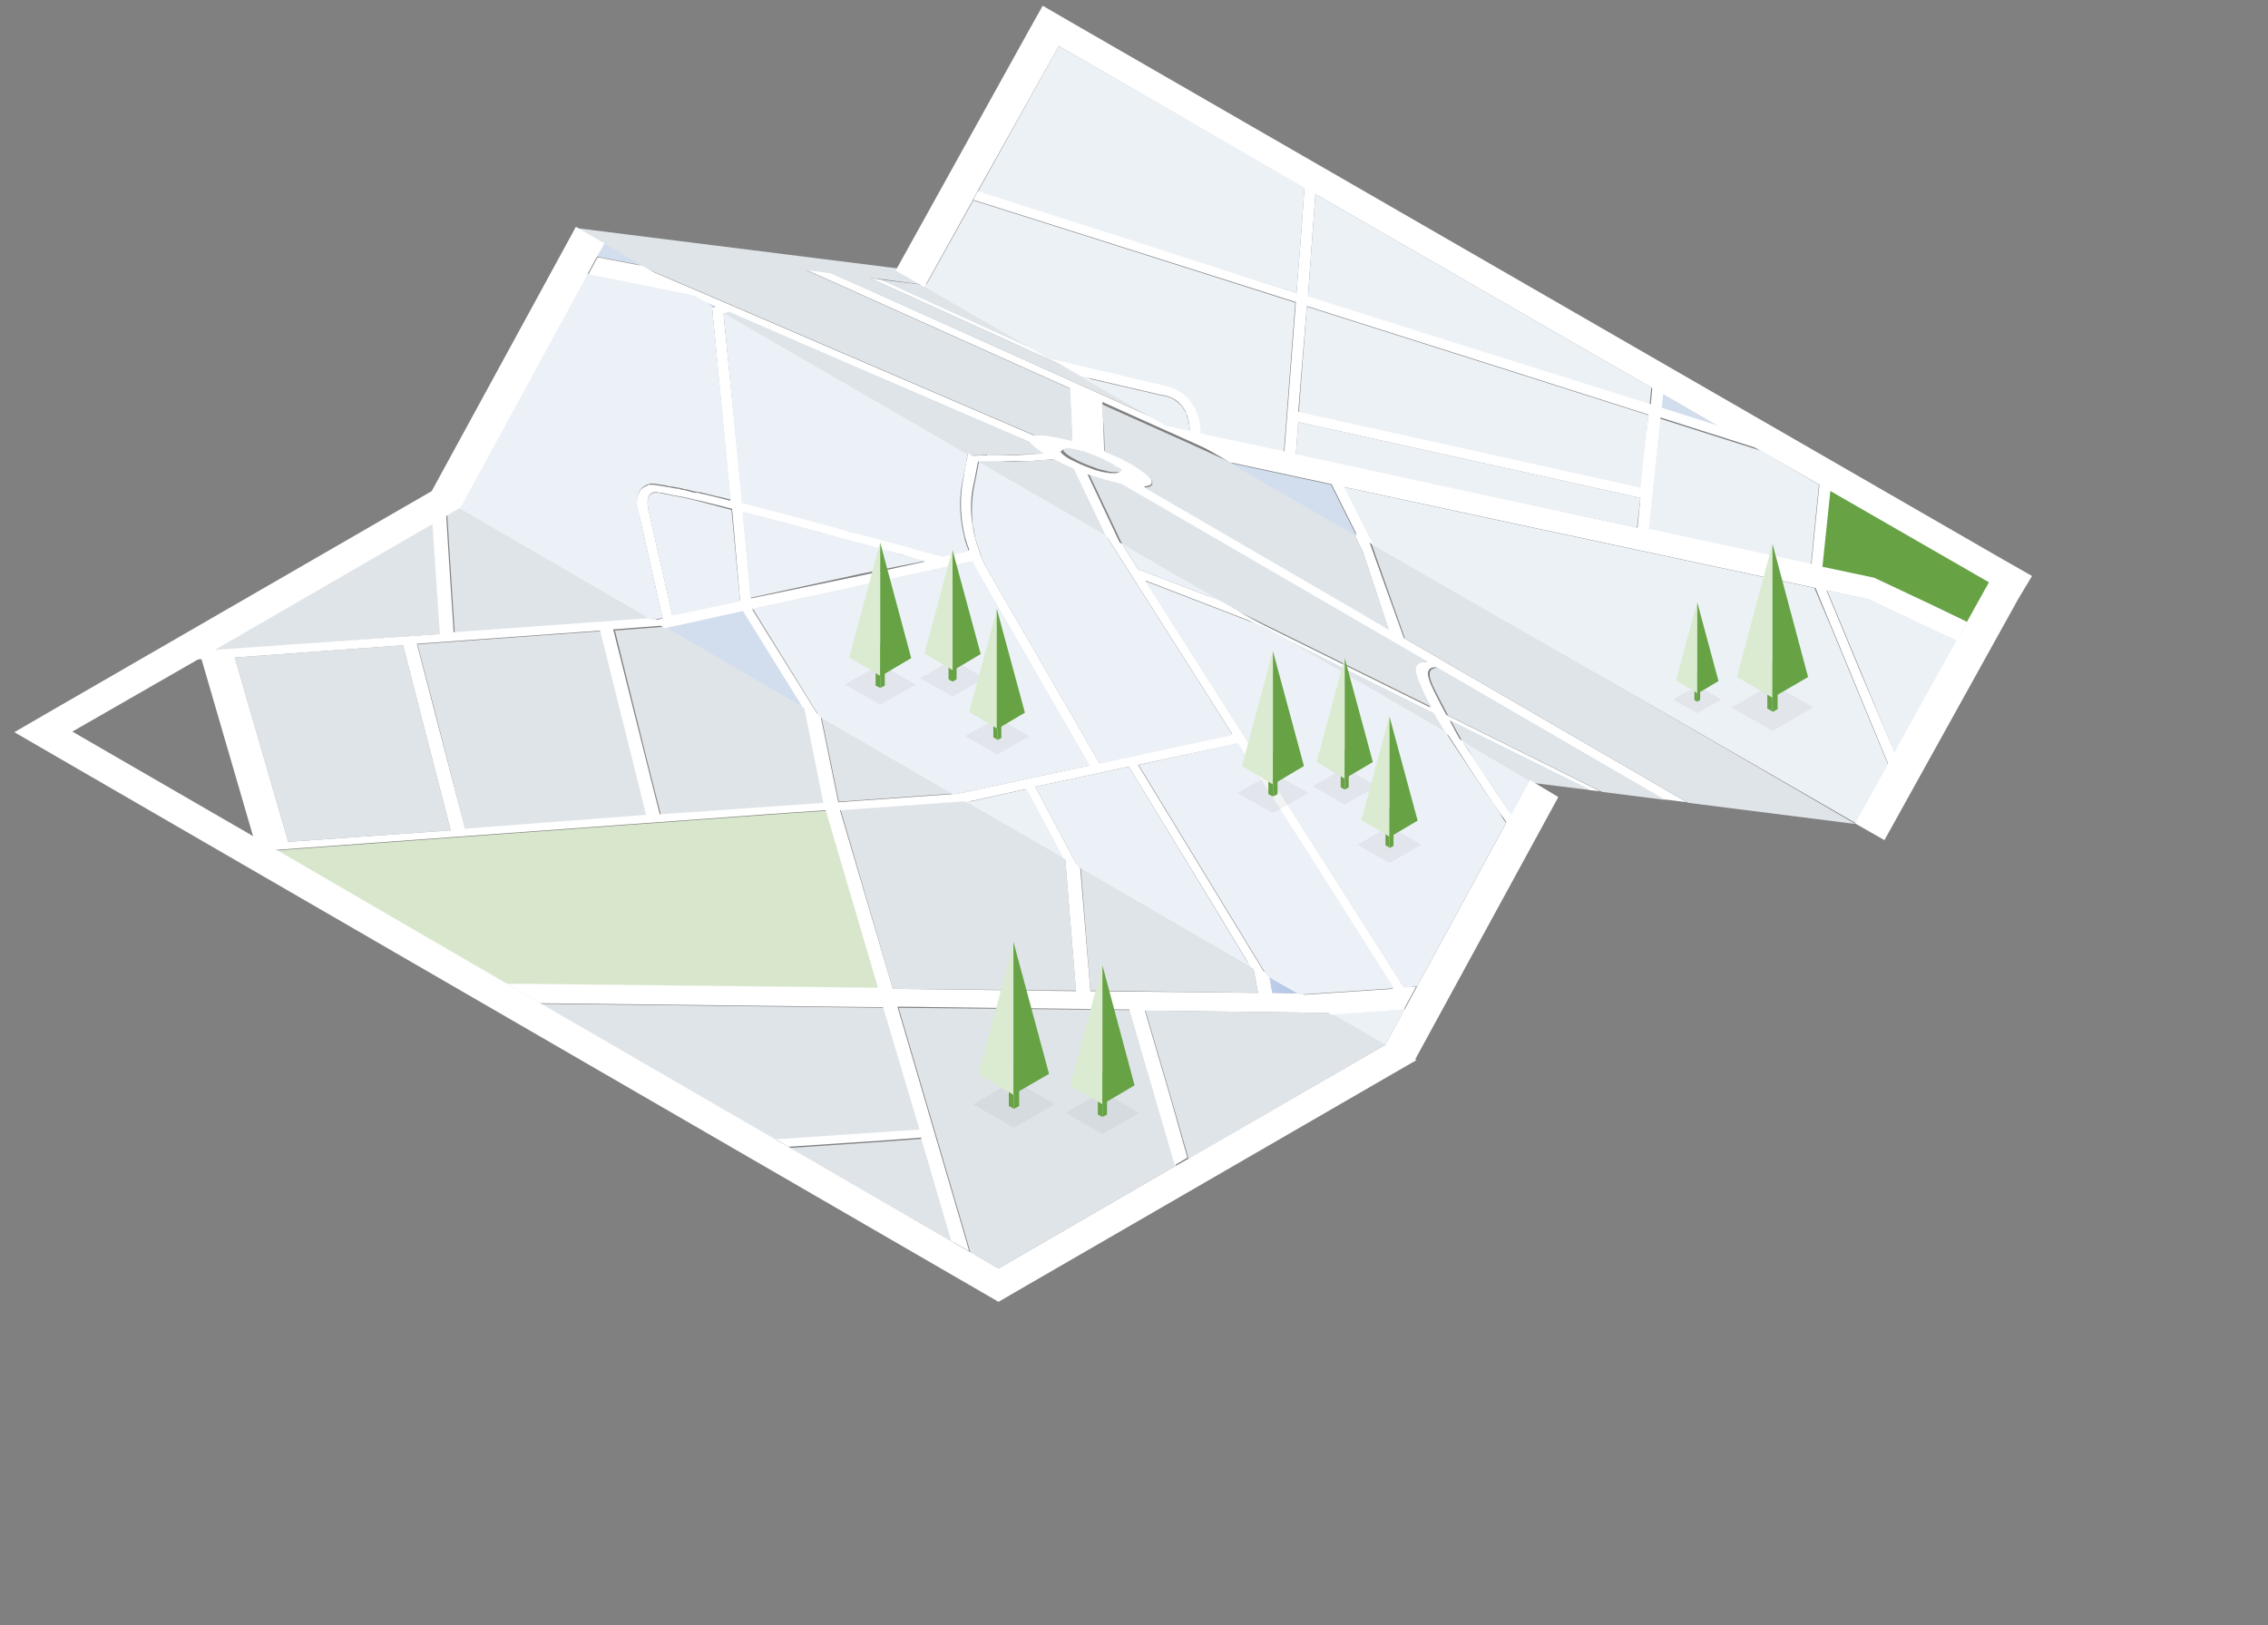 <?xml version="1.0" encoding="utf-8"?>
<!-- Generator: Adobe Illustrator 26.5.0, SVG Export Plug-In . SVG Version: 6.00 Build 0)  -->
<svg version="1.1" id="Calque_1" xmlns="http://www.w3.org/2000/svg" xmlns:xlink="http://www.w3.org/1999/xlink" x="0px" y="0px"
	 viewBox="0 0 395 283" style="enable-background:new 0 0 395 283;" xml:space="preserve">
<rect x="0" y="0" width="395" height="283" fill="#808080" stroke="none"/>
<style type="text/css">
	.st0{clip-path:url(#SVGID_00000055684054543097806650000016768844671669721527_);}
	.st1{fill:url(#SVGID_00000107576778104261976420000017134926020192957837_);}
	.st2{fill:#FFFFFF;}
	.st3{fill:#DFE4E9;}
	.st4{fill:#D2DEED;}
	.st5{fill:#ECF1F6;}
	.st6{fill:#67A344;}
	.st7{fill:url(#SVGID_00000137133439194581240840000013298894818793286589_);}
	.st8{fill:url(#SVGID_00000175287341244729766060000000728475508580602802_);}
	.st9{fill:url(#SVGID_00000146460098633737851170000008590154921972199343_);}
	.st10{fill:url(#SVGID_00000130617707357616960100000013691120363042519962_);}
	.st11{fill:url(#SVGID_00000061470600105737653910000003004722779673271937_);}
	.st12{fill:#D8E7CC;}
	.st13{fill:url(#SVGID_00000139255909188236289060000013963432969684686992_);}
	.st14{fill:url(#SVGID_00000015335986908789549650000016527377483403177630_);}
	.st15{fill:url(#SVGID_00000034062085719476308150000008020580155641992880_);}
	.st16{fill:url(#SVGID_00000144323273947184378110000010867198341735147667_);}
	.st17{fill:url(#SVGID_00000171687951780560336090000005143172048866234512_);}
	.st18{fill:#ECF1F7;}
	.st19{opacity:0.1;fill:#858585;enable-background:new    ;}
	.st20{fill:#67A345;}
	.st21{fill:#DBEBD1;}
</style>
<g>
	<defs>
		<rect id="SVGID_1_" x="-15" y="1" width="410" height="282"/>
	</defs>
	<clipPath id="SVGID_00000125575522293732149870000002161235261146927248_">
		<use xlink:href="#SVGID_1_"  style="overflow:visible;"/>
	</clipPath>
	<g style="clip-path:url(#SVGID_00000125575522293732149870000002161235261146927248_);">
		
			<linearGradient id="SVGID_00000107558936157692873220000008264855306085129905_" gradientUnits="userSpaceOnUse" x1="120.923" y1="231.359" x2="124.586" y2="231.359" gradientTransform="matrix(1 0 0 -1 0 284)">
			<stop  offset="0" style="stop-color:#BDCEEA"/>
			<stop  offset="1" style="stop-color:#AFC4E6"/>
		</linearGradient>
		<path style="fill:url(#SVGID_00000107558936157692873220000008264855306085129905_);" d="M124,53.5l0.6-0.2l-3.6-1.6L124,53.5z"/>
		<path class="st2" d="M120.9,51.8l3.7,1.6l-0.6,0.2l1,0.6l0.9,0.5l1-0.3l26.2,11.3l26.2,11.3c0.1,0.1,0.2,0.3,0.3,0.4
			c0.4,0.4,1,0.9,1.9,1.5c0.1,0,0.1,0.1,0.2,0.1c-0.1,0-0.3,0-0.6,0c-0.3,0-0.7,0-1.1,0.1c-1.5,0.1-3.5,0.2-5.8,0.2
			c-0.2,0-0.5,0-0.7,0c-0.2,0-0.4,0-0.7,0c-0.4,0-0.8,0-1.3,0c-1,0-2,0.1-3.1,0.1l0.2,0.1l1.6,0.9c0.2,0,0.3,0,0.5,0
			c0.4,0,0.8,0,1.3,0c0.2,0,0.4,0,0.6,0c0.3,0,0.6,0,0.9,0c0.2,0,0.4,0,0.6,0c1.5-0.1,3-0.1,4.3-0.1c0.2,0,0.4,0,0.6,0
			c0.5,0,1,0,1.5-0.1c0.5,0,0.9,0,1.3-0.1c0.6,0,1.2-0.1,1.6-0.1c0.3,0.1,0.5,0.3,0.8,0.4c0.3,0.1,0.6,0.3,0.8,0.4
			c0.6,0.3,1.1,0.5,1.7,0.8l5.7,11.8l2.9,1.7l-5.9-12.5c0.2,0.1,0.5,0.2,0.7,0.3c1.6,0.6,3.1,1,4.6,1.3c0.1,0,0.3,0.1,0.4,0.1
			l42.9,24.9l10.5,6.1c-1.2-0.1-1.9,0.2-2.1,0.8c0,0.1-0.1,0.2-0.1,0.3c0,0.1,0,0.1,0,0.2c0,0.2,0,0.4,0.1,0.6
			c0,0.1,0.1,0.2,0.1,0.3c0,0.1,0.1,0.2,0.1,0.4c0.1,0.3,0.3,0.7,0.5,1.2c0.1,0.1,0.1,0.3,0.2,0.5c0.1,0.1,0.1,0.2,0.1,0.3
			c0.3,0.7,0.7,1.4,1.1,2.2c0.2,0.4,0.4,0.7,0.6,1.1l-36.8-18.2l8,4.6l2.8,1.4l26.5,13.2c0.1,0.3,0.3,0.6,0.5,0.8
			c0.2,0.3,0.4,0.7,0.6,1c0.1,0.2,0.2,0.4,0.4,0.6c0.1,0.2,0.3,0.5,0.4,0.7c0.1,0.1,0.1,0.3,0.2,0.4l3,1.8c-0.8-1.3-1.5-2.7-2.2-4
			l18.3,9.1l6.1,3l1.8,0.2l-16.1-8l-10.7-5.3c-1.1-2-2-3.8-2.6-5.1c0-0.1-0.1-0.2-0.1-0.2c-0.1-0.2-0.1-0.4-0.2-0.5
			c-0.2-0.6-0.3-1-0.3-1.3c0,0,0-0.1,0-0.1c0-0.1,0-0.1,0-0.2c0,0,0-0.1,0-0.1c0-0.1,0.1-0.1,0.1-0.2c0-0.1,0.1-0.1,0.1-0.2
			c0.3-0.4,0.8-0.4,1.2-0.4l39.6,23l4.1,0.5l-49.3-28.6l-6-16.7l-2.8-1.7l1.7,3.5l4.4,13.3l-4.4-2.6l-38.2-22.2
			c0.7,0,1.1-0.2,1.3-0.4c0.1-0.1,0.1-0.1,0.1-0.3c0,0,0-0.1,0-0.1c0-0.1-0.1-0.3-0.1-0.4c-0.2-0.4-0.6-0.8-1.3-1.3
			c-0.1-0.1-0.3-0.2-0.5-0.4c-0.1-0.1-0.2-0.1-0.3-0.2c-0.3-0.2-0.6-0.4-0.9-0.6c-0.6-0.4-1.3-0.7-2-1.1c-0.5-0.2-1-0.5-1.5-0.7
			c-0.6-0.3-1.2-0.5-1.7-0.7l-0.1-3.4l-0.2-5.1l15.6,7l6.8,3.1L203.6,74L152.5,51l-7.9-3.5l-4.4-0.6l2.7,1.2l43.4,19.5l0.4,9.1
			c-0.3-0.1-0.6-0.1-0.9-0.2c-0.4-0.1-0.8-0.2-1.3-0.3c-0.1,0-0.3-0.1-0.5-0.1c-0.6-0.1-1.2-0.2-1.7-0.3c-0.1,0-0.2,0-0.3,0
			c-0.9-0.1-1.5-0.1-2,0l-57-24.5l-11.5-4.9L120.9,51.8z M185,78.4c0-0.1,0.1-0.1,0.1-0.1c0.2-0.1,0.7-0.1,1.3-0.1
			c0.6,0.1,1.4,0.3,2.2,0.5c0.3,0.1,0.6,0.2,0.8,0.3c0.7,0.2,1.4,0.5,2,0.8c0.2,0.1,0.5,0.2,0.7,0.3c0.3,0.1,0.5,0.2,0.7,0.4
			c0.2,0.1,0.4,0.2,0.6,0.3c0.6,0.4,1,0.7,1.3,0.9c0.1,0.1,0.1,0.2,0.2,0.3c0,0.1,0,0.1,0,0.2c0,0.1-0.1,0.1-0.2,0.1
			c-0.1,0-0.2,0.1-0.4,0.1c-0.1,0-0.4,0-0.6,0c-0.1,0-0.2,0-0.4,0c-0.4-0.1-0.8-0.1-1.2-0.2c-0.3-0.1-0.6-0.1-0.8-0.2
			c-0.5-0.1-1-0.3-1.5-0.5c-1.1-0.4-2.2-0.9-3.2-1.4c-0.1-0.1-0.3-0.1-0.4-0.2c-0.7-0.4-1.2-0.8-1.4-1.1c0,0-0.1-0.1-0.1-0.1
			c0-0.1,0-0.1,0-0.1C185,78.5,185,78.5,185,78.4z"/>
		<path class="st3" d="M248.8,122.2c-0.4-0.8-0.8-1.5-1.1-2.2c-0.1-0.1-0.1-0.2-0.1-0.3c-0.1-0.2-0.1-0.3-0.2-0.5
			c-0.2-0.4-0.4-0.8-0.5-1.2c-0.1-0.1-0.1-0.2-0.1-0.4c0-0.1-0.1-0.2-0.1-0.3c-0.1-0.2-0.1-0.5-0.1-0.6c0-0.1,0-0.1,0-0.2
			c0-0.1,0-0.2,0.1-0.4c0.2-0.6,0.9-0.9,2.1-0.8l-10.5-6.1l-42.9-24.9c-0.1,0-0.3-0.1-0.4-0.1c-1.5-0.4-3-0.8-4.6-1.3
			c-0.2-0.1-0.5-0.2-0.7-0.3l5.9,12.5l17.1,9.9l36.8,18.2C249.2,122.9,249,122.5,248.8,122.2z"/>
		<path class="st3" d="M161.7,49.7l-8.4-1l30.3,13.8L161.7,49.7z"/>
		<path class="st3" d="M192.3,75.3l0.1,3.4c0.6,0.2,1.2,0.5,1.7,0.7c0.5,0.2,1,0.4,1.5,0.7c0.7,0.4,1.4,0.7,2,1.1
			c0.3,0.2,0.6,0.4,0.9,0.6c0.1,0.1,0.2,0.1,0.3,0.2c0.2,0.1,0.3,0.2,0.5,0.4c0.7,0.5,1.1,0.9,1.3,1.3c0.1,0.2,0.1,0.3,0.1,0.4
			c0,0,0,0.1,0,0.1c0,0.1-0.1,0.2-0.1,0.3c-0.2,0.2-0.6,0.4-1.3,0.4l38.2,22.2l4.4,2.6l-4.4-13.3l-1.7-3.5l-21.5-12.4l-6.8-3.1
			l-15.6-7L192.3,75.3z"/>
		<path class="st3" d="M182.1,75.9c0.1,0,0.2,0,0.3,0c0.5,0.1,1.1,0.2,1.7,0.3c0.1,0,0.3,0.1,0.5,0.1c0.4,0.1,0.8,0.2,1.3,0.3
			c0.3,0.1,0.6,0.1,0.9,0.2l-0.4-9.1l-43.4-19.5l-2.7-1.2l-22-2.7l22,2.7l4.4,0.6l7.9,3.5L203.7,74l-15-8.7l-37.2-16.9l1.9,0.2
			l8.4,1.1l-5-2.9l-56.6-7.1l1.8,1.1l3.3,1.9l6.6,3.8l11.5,4.9l57,24.5C180.6,75.8,181.3,75.8,182.1,75.9z"/>
		<path class="st3" d="M172.9,79.3c0.2,0,0.4,0,0.7,0c0.2,0,0.5,0,0.7,0c2.3-0.1,4.3-0.2,5.8-0.2c0.4,0,0.8,0,1.1-0.1
			c0.2,0,0.4,0,0.6,0c-0.1,0-0.1-0.1-0.2-0.1c-0.9-0.6-1.5-1.1-1.9-1.5c-0.1-0.1-0.2-0.3-0.3-0.4l-26.2-11.3L127,54.3l-1,0.3
			l35.4,20.5l7.3,4.2c1,0,2.1,0,3.1-0.1C172.1,79.4,172.5,79.4,172.9,79.3z"/>
		<path class="st3" d="M185.2,80.8c-0.3-0.1-0.6-0.3-0.8-0.4c-0.3-0.1-0.5-0.3-0.8-0.4c-0.4,0-0.9,0.1-1.6,0.1c-0.4,0-0.8,0-1.3,0.1
			c-0.5,0-0.9,0-1.5,0.1c-0.2,0-0.4,0-0.6,0c-1.3,0.1-2.8,0.1-4.3,0.1c-0.2,0-0.4,0-0.6,0c-0.3,0-0.6,0-0.9,0c-0.2,0-0.4,0-0.6,0
			c-0.4,0-0.8,0-1.3,0c-0.2,0-0.4,0-0.5,0l22.2,12.9L187,81.6C186.4,81.3,185.8,81.1,185.2,80.8z"/>
		<path class="st3" d="M251.2,126.6c-0.1-0.2-0.2-0.4-0.4-0.6c-0.2-0.3-0.4-0.7-0.6-1c-0.1-0.3-0.3-0.6-0.5-0.8L223.4,111l-2.8-1.4
			l31.3,18.2c-0.1-0.1-0.1-0.3-0.2-0.4C251.5,127.1,251.3,126.9,251.2,126.6z"/>
		<path class="st3" d="M249.2,116.7c0,0.1-0.1,0.1-0.1,0.2c0,0.1-0.1,0.1-0.1,0.2c0,0,0,0.1,0,0.1c0,0.1,0,0.1,0,0.2
			c0,0,0,0.1,0,0.1c0,0.4,0.1,0.8,0.3,1.3c0.1,0.1,0.1,0.3,0.2,0.5c0,0.1,0.1,0.2,0.1,0.2c0.6,1.3,1.5,3,2.6,5.1l10.7,5.3l16.1,8
			l11,1.4l-39.6-23C250,116.3,249.5,116.4,249.2,116.7z"/>
		<path class="st3" d="M238.8,94.5l5.9,16.7l49.3,28.6l29.2,3.7L238.8,94.5z"/>
		<path class="st3" d="M252.7,125.5c0.7,1.3,1.5,2.7,2.2,4l10.3,6l1.4,0.8l10.5,1.3l-6.1-3L252.7,125.5z"/>
		<path class="st3" d="M193.6,80.7c-0.2-0.1-0.4-0.2-0.6-0.3c-0.2-0.1-0.5-0.2-0.7-0.4c-0.2-0.1-0.5-0.2-0.7-0.3
			c-0.6-0.3-1.3-0.5-2-0.8c-0.3-0.1-0.6-0.2-0.8-0.3c-0.8-0.2-1.6-0.4-2.2-0.5c-0.6-0.1-1.1-0.1-1.3,0.1c-0.1,0-0.1,0.1-0.1,0.1
			c0,0,0,0.1,0,0.1c0,0,0,0.1,0,0.1c0,0,0,0.1,0.1,0.1c0.2,0.3,0.6,0.6,1.4,1.1c0.1,0.1,0.3,0.1,0.4,0.2c0.9,0.5,2,1,3.2,1.4
			c0.5,0.2,1,0.4,1.5,0.5c0.3,0.1,0.6,0.1,0.8,0.2c0.4,0.1,0.8,0.2,1.2,0.2c0.1,0,0.2,0,0.3,0c0.2,0,0.4,0,0.6,0
			c0.1,0,0.3,0,0.4-0.1c0.1,0,0.1-0.1,0.2-0.1s0-0.1,0-0.2c0-0.1-0.1-0.2-0.2-0.3C194.6,81.4,194.2,81.1,193.6,80.7z"/>
		<path class="st2" d="M188.7,65.3l-37.2-16.9l1.9,0.3l30.3,13.8L188.7,65.3z"/>
		<path class="st4" d="M214.1,80.6l22.2,12.8l-4.5-9L214.1,80.6z"/>
		<path class="st4" d="M299.9,74.6l-10.4-6l-0.3,2.6L299.9,74.6z"/>
		<path class="st5" d="M190.7,41.6l-21.2-6.7L161.1,50l22,12.7l0.7,0.1l18.7,4.4c0.3,0.1,1.8,0.3,3.2,1.3c0.1,0.1,0.2,0.2,0.4,0.3
			c0.3,0.3,0.7,0.6,1,1c0.1,0.1,0.2,0.2,0.2,0.3c0.1,0.1,0.1,0.2,0.2,0.3c1,1.4,1.5,3.2,1.5,5.2l5.2,1.1l9.4,2l2-26L190.7,41.6z"/>
		<path class="st5" d="M287.3,70.6l0.3-3.1l-58.5-33.7l-1.3,17.9l27.2,8.6L287.3,70.6z"/>
		<path class="st5" d="M206.7,72.3c-0.1-0.2-0.1-0.4-0.2-0.5c-0.1-0.2-0.2-0.3-0.3-0.5c-0.1-0.2-0.3-0.4-0.5-0.7
			c-0.4-0.4-0.8-0.7-1.2-1c-1-0.6-2-0.7-2-0.7l-0.1,0l-14.2-3.3l15.1,8.7l3.9,0.8c0-0.8-0.1-1.5-0.3-2.2
			C206.8,72.8,206.7,72.5,206.7,72.3z"/>
		<path class="st5" d="M264.8,65.2l-37.2-11.8l-1.4,18.4l59.6,13.2l0.8-7.4l0.5-5.3L264.8,65.2z"/>
		<path class="st5" d="M306.7,78.5l-17.6-5.6l-2,19.4l28.3,6.1l0.6-6.2l0.8-7.8L306.7,78.5z"/>
		<path class="st5" d="M226,75l-0.3,4.2l59.4,12.7l0.6-5.2l-59.6-13.2L226,75z"/>
		<path class="st5" d="M225.8,51l0.8-10.1l0.6-8.3L184.4,8l-14.1,25.4l27.6,8.8L225.8,51z"/>
		<path class="st5" d="M316,102.4l-56.5-12.1L234,84.8l5.1,10.1l84.2,48.5l5.6-10.1l-10.2-24.6L316,102.4z"/>
		<path class="st5" d="M338.1,110.3l-12.5-5.9l-7.4-1.6l5.9,14.2l5.9,14.3l2.8-5.1l8.1-14.6L338.1,110.3z"/>
		<path class="st6" d="M326.3,100.6l10.2,4.8l6.2,2.9l3.8-6.9l-27.8-16l-1.4,13.4L326.3,100.6z"/>
		<path class="st2" d="M336.6,105.4l-10.2-4.8l-9-1.9l1.4-13.4l-1.9-1.1l-0.8,7.8l-0.6,6.2l-28.3-6.1l2-19.4l17.6,5.6l-6.7-3.9
			l-10.7-3.4l0.3-2.6l-1.9-1.1l-0.3,3.1L255,60.2l-27.2-8.6l1.3-17.9l-1.8-1l-0.1-0.1l-0.6,8.3L225.8,51l-27.9-8.9l-27.6-8.8
			l-0.4,0.7l-0.4,0.8l21.2,6.7l35,11.1l-2,26l-9.4-2l-5.2-1.1c0-2.1-0.5-3.8-1.5-5.2c-0.1-0.1-0.1-0.2-0.2-0.3
			c-0.1-0.1-0.1-0.2-0.2-0.3c-0.3-0.4-0.7-0.7-1-1c-0.1-0.1-0.2-0.2-0.4-0.3c-1.5-1-2.9-1.2-3.2-1.3l-18.7-4.4l-0.7-0.1l5,2.9
			l14.2,3.3l0.1,0c0,0,1,0.1,2,0.7c0.4,0.2,0.8,0.6,1.2,1c0.2,0.2,0.3,0.4,0.5,0.7c0.1,0.1,0.2,0.3,0.3,0.5c0.1,0.2,0.1,0.4,0.2,0.5
			c0.1,0.2,0.1,0.4,0.2,0.6c0.2,0.6,0.3,1.4,0.3,2.2l-3.9-0.8l10.9,6.3l17.7,3.8l4.5,9l2.8,1.6l-5.1-10.1l25.6,5.5l56.5,12.1
			l2.6,6.3l10.2,24.7l0.6-1.1l0.5-0.9L324,117l-5.9-14.2l7.4,1.6l12.5,5.9l2.8,1.3l1.8-3.3L336.6,105.4z M227.6,53.3l37.2,11.8
			l22.3,7.1l-0.6,5.3l-0.8,7.4l-59.6-13.2L227.6,53.3z M225.7,79.1L226,75l0.1-1.5l59.6,13.2l-0.5,5.2L225.7,79.1z"/>
		
			<linearGradient id="SVGID_00000018210860299381153670000017529798381687537841_" gradientUnits="userSpaceOnUse" x1="287.335" y1="214.974" x2="287.651" y2="214.974" gradientTransform="matrix(1 0 0 -1 0 284)">
			<stop  offset="0" style="stop-color:#282E6E"/>
			<stop  offset="1" style="stop-color:#242E68"/>
		</linearGradient>
		<path style="fill:url(#SVGID_00000018210860299381153670000017529798381687537841_);" d="M287.3,70.6l0.3-3.1L287.3,70.6z"/>
		
			<linearGradient id="SVGID_00000170957762460251334220000007637197936462263172_" gradientUnits="userSpaceOnUse" x1="206.866" y1="209.931" x2="207.122" y2="209.931" gradientTransform="matrix(1 0 0 -1 0 284)">
			<stop  offset="0" style="stop-color:#282E6E"/>
			<stop  offset="1" style="stop-color:#242E68"/>
		</linearGradient>
		<path style="fill:url(#SVGID_00000170957762460251334220000007637197936462263172_);" d="M207.1,75.2c0-0.8-0.1-1.5-0.3-2.2
			C207,73.6,207.1,74.4,207.1,75.2z"/>
		
			<linearGradient id="SVGID_00000174589488882686313950000006584573276800068482_" gradientUnits="userSpaceOnUse" x1="316.041" y1="195.798" x2="316.84" y2="195.798" gradientTransform="matrix(1 0 0 -1 0 284)">
			<stop  offset="0" style="stop-color:#282E6E"/>
			<stop  offset="1" style="stop-color:#242E68"/>
		</linearGradient>
		<path style="fill:url(#SVGID_00000174589488882686313950000006584573276800068482_);" d="M316,92.1l0.8-7.8L316,92.1z"/>
		
			<linearGradient id="SVGID_00000081614409298491985410000002809801189275400862_" gradientUnits="userSpaceOnUse" x1="226.584" y1="247.173" x2="227.212" y2="247.173" gradientTransform="matrix(1 0 0 -1 0 284)">
			<stop  offset="0" style="stop-color:#282E6E"/>
			<stop  offset="1" style="stop-color:#242E68"/>
		</linearGradient>
		<path style="fill:url(#SVGID_00000081614409298491985410000002809801189275400862_);" d="M227.2,32.7l-0.6,8.3L227.2,32.7z"/>
		<path class="st2" d="M353.9,100.3l-5.1-2.9L186.6,3.9L181.6,1l-2.3,4.1l-23.3,42L161,50l8.4-15.1l0.4-0.8l0.4-0.7L184.4,8
			l42.8,24.7l0.1,0.1l1.8,1l58.5,33.7l1.9,1.1l10.4,6l6.7,3.9l10.1,5.8l1.9,1.1l27.8,16l-13.8,24.8l-2.8,5.1l-0.5,0.9l-0.6,1.1
			l-5.6,10.1l5.1,2.9l23.3-42L353.9,100.3z"/>
		<path class="st4" d="M329.9,131.4l2.8-5.1L329.9,131.4z"/>
		<path class="st4" d="M329.4,132.3l0.5-0.9L329.4,132.3z"/>
		<path class="st4" d="M169.5,34.9L161.1,50C161,50,169.5,34.9,169.5,34.9z"/>
		<path class="st4" d="M299.9,74.6l-10.4-6L299.9,74.6z"/>
		<path class="st4" d="M316.8,84.3l-10.2-5.8C306.7,78.5,316.8,84.3,316.8,84.3z"/>
		<path class="st4" d="M227.2,32.7L184.4,8l-14.1,25.4L184.4,8L227.2,32.7z"/>
		<path class="st4" d="M306.7,78.5l-6.7-3.9L306.7,78.5z"/>
		
			<linearGradient id="SVGID_00000078731392843851303850000007383274949548589987_" gradientUnits="userSpaceOnUse" x1="221.031" y1="112.633" x2="226.608" y2="112.633" gradientTransform="matrix(1 0 0 -1 0 284)">
			<stop  offset="0" style="stop-color:#BDCEEA"/>
			<stop  offset="1" style="stop-color:#AFC4E6"/>
		</linearGradient>
		<path style="fill:url(#SVGID_00000078731392843851303850000007383274949548589987_);" d="M221.6,172.9l5,0.1l-5.6-3.2L221.6,172.9
			z"/>
		<path class="st3" d="M112.7,132.4l2.4,9.5l8.8-0.6l19.7-1.4l-3.4-16.9l-24-13.9l-9.1,0.7L112.7,132.4z"/>
		<path class="st3" d="M165.8,138.2l0.6-0.1l-23.4-13.6l3.1,15.1L165.8,138.2z"/>
		<path class="st3" d="M76.7,110.4l-1.3-19.3l-38.4,22.2l14.1-1L76.7,110.4z"/>
		<path class="st3" d="M79.2,110.3l34.7-2.5L80.3,88.3l-2.4,1.4l0.5,8.1L79.2,110.3z"/>
		<path class="st3" d="M155.5,172.2l31.9,0.3l-1.9-23.3l-16.9-9.8l-22.2,1.6L155.5,172.2z"/>
		<path class="st3" d="M219.1,172.9l-0.9-4.8l-30-17.4l1.7,21.8L219.1,172.9z"/>
		<path class="st3" d="M106.2,116.3l-1.6-6.4l-1.2,0.1l-30.7,2.2l3,11.5l5.3,20.7l31.6-2.3L106.2,116.3z"/>
		<path class="st3" d="M156.5,175.5l11.4,38.8l1.1,3.8l4.9,2.8l30.9-17.9l-7.9-27.1L156.5,175.5z"/>
		<path class="st3" d="M70.2,112.4l-1.8,0.1l-27.5,2l9.3,32.1l28.3-2l-4.6-17.8L70.2,112.4z"/>
		<path class="st3" d="M155.3,180.2l-1.4-4.7l-59.8-0.7l41.1,23.8l25-1.7L155.3,180.2z"/>
		<path class="st3" d="M160.7,198.3l-5.2,0.4l-17.9,1.2l28.5,16.5l-0.7-2.3L160.7,198.3z"/>
		<path class="st3" d="M232.5,176.4l-31.9-0.4l-1.1,0l4.6,15.7l2.9,10.1l34.7-20.1L232.5,176.4z"/>
		<path class="st12" d="M88.3,171.4h1.1l63.6,0.7l-9.1-30.9l-6.1,0.4l-89.7,6.5L88.3,171.4z"/>
		<path class="st2" d="M204,191.7l-4.6-15.7h1.1l31.9,0.4l-5.8-3.4l-5-0.1l-0.6-3.2l-2.8-1.6l0.9,4.8l-29.2-0.3l-1.8-21.8l-2.6-1.5
			l1.9,23.3l-31.9-0.4l-9.2-31.1l22.2-1.6l-2.2-1.3l-0.6,0.1l-19.7,1.4l-3.1-15.1l-2.9-1.7l3.4,16.9l-19.7,1.4l-8.8,0.6l-2.4-9.5
			l-5.7-22.7l9.1-0.7l-2.2-1.3l-34.7,2.5l-0.8-12.4l-0.5-8.1l-2.4,1.4l1.3,19.4l-25.5,1.8l-14.1,1l-0.4,0.2l-2.5,1.4l0.5,0l0.5,0
			l3,10.3l6,20.6l1.5,0.9l0.3,0.2l1.6,0.9l0.5,0.3l89.7-6.5l6.1-0.4l9.1,30.9l-63.6-0.7h-1.1l5.8,3.4l59.8,0.7l1.4,4.7l4.9,16.6
			l-25,1.7l2.2,1.3l17.9-1.2l5.2-0.4l4.6,15.7l0.7,2.3l3.1,1.8l-1.1-3.8l-11.4-38.8l40.4,0.5l7.9,27.1l1.2-0.7l1-0.6L204,191.7z
			 M50.2,146.6l-9.3-32.1l27.5-2l1.8-0.1l3.7,14.4l4.6,17.8L50.2,146.6z M81,144.3l-5.4-20.7l-3-11.5l30.7-2.2l1.2-0.1l1.6,6.4
			l6.4,25.7L81,144.3z"/>
		
			<linearGradient id="SVGID_00000125563308965958723870000009867967047209572262_" gradientUnits="userSpaceOnUse" x1="156.499" y1="108.292" x2="196.852" y2="108.292" gradientTransform="matrix(1 0 0 -1 0 284)">
			<stop  offset="0" style="stop-color:#282E6E"/>
			<stop  offset="1" style="stop-color:#242E68"/>
		</linearGradient>
		<path style="fill:url(#SVGID_00000125563308965958723870000009867967047209572262_);" d="M196.9,175.9l-40.4-0.5L196.9,175.9z"/>
		
			<linearGradient id="SVGID_00000170990052976558472950000015612363574895734692_" gradientUnits="userSpaceOnUse" x1="94.162" y1="106.538" x2="155.333" y2="106.538" gradientTransform="matrix(1 0 0 -1 0 284)">
			<stop  offset="0" style="stop-color:#282E6E"/>
			<stop  offset="1" style="stop-color:#242E68"/>
		</linearGradient>
		<path style="fill:url(#SVGID_00000170990052976558472950000015612363574895734692_);" d="M155.3,180.2l-1.4-4.7l-59.8-0.7
			l59.8,0.7L155.3,180.2z"/>
		
			<linearGradient id="SVGID_00000176041863955188586190000008925738719121063871_" gradientUnits="userSpaceOnUse" x1="203.985" y1="87.26" x2="206.945" y2="87.26" gradientTransform="matrix(1 0 0 -1 0 284)">
			<stop  offset="0" style="stop-color:#282E6E"/>
			<stop  offset="1" style="stop-color:#242E68"/>
		</linearGradient>
		<path style="fill:url(#SVGID_00000176041863955188586190000008925738719121063871_);" d="M204,191.7l3,10.1L204,191.7z"/>
		<path class="st2" d="M205.9,202.4l-1.1,0.6l-30.9,17.9l-36.4-21.1l-2.3-1.3l-41.1-23.8l-5.8-3.4l-42.2-24.5l-0.1-0.1l-0.2-0.1
			l-33.2-19.2L34.2,115l0.9-0.5l0.5-0.3l1.2-0.7l0.4-0.2l38.4-22.2l2.4-1.4l2.4-1.4l-5-2.9L7.5,124.6l-5,2.9l5,2.9l161.4,93.4l5,2.9
			l5-2.9l67.8-39.2l-5-2.9L205.9,202.4z"/>
		
			<linearGradient id="SVGID_00000160874720983676388430000014384708486569950872_" gradientUnits="userSpaceOnUse" x1="135.252" y1="84.79" x2="137.504" y2="84.79" gradientTransform="matrix(1 0 0 -1 0 284)">
			<stop  offset="0" style="stop-color:#BDCEEA"/>
			<stop  offset="1" style="stop-color:#AFC4E6"/>
		</linearGradient>
		<path style="fill:url(#SVGID_00000160874720983676388430000014384708486569950872_);" d="M135.2,198.6l2.3,1.3L135.2,198.6z"/>
		
			<linearGradient id="SVGID_00000134225348222979347340000016851458656344022153_" gradientUnits="userSpaceOnUse" x1="204.777" y1="81.282" x2="205.932" y2="81.282" gradientTransform="matrix(1 0 0 -1 0 284)">
			<stop  offset="0" style="stop-color:#BDCEEA"/>
			<stop  offset="1" style="stop-color:#AFC4E6"/>
		</linearGradient>
		<path style="fill:url(#SVGID_00000134225348222979347340000016851458656344022153_);" d="M204.8,203l1.1-0.6L204.8,203z"/>
		<path class="st4" d="M129.5,106.3l-13.6,2.9l23.9,13.9L129.5,106.3z"/>
		<path class="st5" d="M244.7,175.7l-12.6,0.9l9.2,5.3L244.7,175.7z"/>
		<path class="st4" d="M104,44.7l7.8,1.5l-6.6-3.8L104,44.7z"/>
		<path class="st2" d="M244.5,171.9l-45-70.8l21,8.1l-8-4.6l-14.3-5.5l-2.8-4.4l-2.9-1.7l22.1,34.8l-23.2,5l-1-1.8l-18.7-32.3
			c0,0-0.3-0.6-0.7-1.5c-0.1-0.3-0.3-0.7-0.4-1.1c-0.2-0.5-0.4-1.1-0.6-1.8c-0.1-0.5-0.3-1-0.4-1.6c-0.1-0.4-0.1-0.8-0.2-1.2
			c0-0.2-0.1-0.4-0.1-0.6c-0.3-2-0.3-4.4,0.3-6.8c0.3-1.3,0.5-2.7,0.8-4.1l-1.8-1.1c-0.3,1.5-0.6,3-0.8,4.4
			c-0.8,3.9-0.4,7.5,0.3,10.3c0.1,0.3,0.2,0.6,0.3,1c0,0.1,0.1,0.2,0.1,0.3c0.1,0.2,0.1,0.4,0.2,0.5c0,0.1,0.1,0.2,0.1,0.4l-4.6,1
			c-0.4-0.1-1-0.3-2-0.6c-0.5-0.1-1-0.3-1.6-0.4c-2.8-0.8-6.9-1.9-11.4-3.1c-0.6-0.2-1.3-0.4-2-0.5s-1.3-0.4-2-0.6
			c-1.7-0.5-3.5-0.9-5.2-1.4c-4.2-1.1-7.7-2-10.7-2.8L126,54.5l-2-1.1l3.2,33.8c-2.1-0.5-3.8-1-5.4-1.3c-0.2-0.1-0.4-0.1-0.7-0.1
			c-0.1,0-0.1,0-0.2,0c-0.3-0.1-0.5-0.1-0.7-0.2c-0.1,0-0.3-0.1-0.4-0.1c-0.4-0.1-0.7-0.2-1-0.2c-0.1,0-0.2-0.1-0.3-0.1
			c-0.2-0.1-0.4-0.1-0.6-0.1c-0.2,0-0.4-0.1-0.6-0.1c-0.5-0.1-0.9-0.2-1.2-0.2c-0.1,0-0.3-0.1-0.4-0.1c-1.3-0.2-1.9-0.3-2.3-0.3
			c0,0-0.1,0-0.1,0c-0.1,0-0.1,0-0.2,0c-0.1,0-0.2,0-0.2,0.1c-0.6,0.2-1.1,0.5-1.4,0.9c-0.3,0.5-0.5,1-0.6,1.6c0,0.2,0,0.4,0,0.6
			c0,0.1,0,0.3,0,0.4c0,0.3,0.1,0.5,0.1,0.7c0,0.1,0.1,0.2,0.1,0.3c0,0.1,0.1,0.3,0.1,0.4c0,0,0,0.1,0,0.1c0,0.1,0,0.1,0.1,0.1
			l4.1,18.1l-1.8,0.4l2.2,1.3l13.6-3l10.4,16.8l2.9,1.7l-11.7-18.8l22.1-4.8l16.2-3.5c0.1,0.3,0.3,0.6,0.4,0.8
			c0,0.1,0.1,0.1,0.1,0.2c0.1,0.2,0.2,0.4,0.2,0.4l19.7,34.1l-23.7,5.1l2.2,1.3l0.9-0.2l9.6-2.1l6.4,12l2.6,1.5l-7.4-13.9l16.3-3.5
			l15.6,25.6l5.6,9.3l2.8,1.6l-22.4-36.8l17.3-3.7l12.6,19.8l14.5,22.9l-16.5,1.1l5.8,3.4l12.6-0.9l0.3-0.6l1.8-3.3L244.5,171.9z
			 M128.9,104.6l-11.8,2.5l-4-17.6l0-0.1c0,0-1.1-3.2,0.8-3.7c0.1,0,0.2,0,0.4,0c0.2,0,0.5,0.1,0.8,0.1c0.5,0.1,1.2,0.2,2,0.4
			c0.3,0.1,0.7,0.1,1.1,0.2c0.2,0,0.3,0.1,0.6,0.1c2.3,0.5,5.3,1.2,8.7,2.1L128.9,104.6z M130.8,104.2l-1.4-15
			c2.1,0.5,4.3,1.1,6.6,1.7c1.3,0.4,2.7,0.7,4,1.1c0.7,0.2,1.4,0.4,2,0.5c0.4,0.1,0.8,0.2,1.3,0.4c0.5,0.1,1,0.3,1.5,0.4
			c1.1,0.3,2.2,0.6,3.4,0.9c1.7,0.5,3.4,0.9,5.1,1.4c1,0.3,2,0.6,3,0.8c0.6,0.1,1.1,0.3,1.7,0.5c0.2,0.1,0.4,0.1,0.6,0.2
			c0.8,0.2,1.7,0.5,2.5,0.7l-11,2.4L130.8,104.2z"/>
		<path class="st2" d="M108.8,49.1l12.3,2.5l-9.2-5.3l-7.8-1.5l-0.3,0.5l-1.4,2.6L108.8,49.1z"/>
		<path class="st2" d="M259.3,138.8c0.5,0.7,0.9,1.4,1.4,2c0.3,0.4,0.6,0.9,0.9,1.3c0.3,0.4,0.6,0.8,0.8,1.2l0.8-1.5
			c-1.6-2.3-3.4-5-5.3-7.9c-0.4-0.6-0.8-1.2-1.2-1.8c-0.7-1-1.4-2-2-3.1l-3-1.8c0.5,0.8,1,1.5,1.5,2.3
			C255.3,132.8,257.4,136,259.3,138.8z"/>
		<path class="st4" d="M244.5,171.9l-45-70.8l20.9,8.1l-20.9-8.1L244.5,171.9z"/>
		<path class="st2" d="M246.8,171.8l-1.8,3.3l-3.7,6.8l5,2.9l25.1-46l-5-3L246.8,171.8z"/>
		<path class="st18" d="M212.5,104.6l-17.1-9.9l2.8,4.4L212.5,104.6z"/>
		<path class="st18" d="M161,97.7c-0.8-0.2-1.7-0.5-2.5-0.7c-0.2-0.1-0.4-0.1-0.6-0.2c-0.6-0.1-1.1-0.3-1.7-0.5c-1-0.3-2-0.6-3-0.8
			c-1.7-0.5-3.4-0.9-5.1-1.4c-1.1-0.3-2.2-0.6-3.4-0.9c-0.5-0.1-1-0.3-1.5-0.4c-0.4-0.1-0.8-0.2-1.3-0.4c-0.7-0.2-1.4-0.4-2-0.5
			c-1.3-0.4-2.7-0.7-4-1.1c-2.3-0.6-4.5-1.2-6.6-1.7l1.4,15l19.3-4.2L161,97.7z"/>
		<path class="st18" d="M170.1,99.1c0,0-0.1-0.2-0.2-0.4c0-0.1-0.1-0.1-0.1-0.2c-0.1-0.2-0.2-0.5-0.4-0.8l-16.2,3.5l-22.1,4.8
			l11.6,18.8l23.4,13.6l23.7-5.1L170.1,99.1z"/>
		<path class="st18" d="M111.3,89.3C111.3,89.2,111.2,89.2,111.3,89.3c-0.1-0.2-0.1-0.3-0.1-0.5c0-0.1-0.1-0.2-0.1-0.3
			c-0.1-0.2-0.1-0.5-0.1-0.7c0-0.1,0-0.3,0-0.4c0-0.2,0-0.4,0-0.6c0.1-0.6,0.2-1.1,0.6-1.6c0.3-0.4,0.8-0.7,1.4-0.9
			c0.1,0,0.1,0,0.2-0.1c0.1,0,0.1,0,0.2,0c0,0,0.1,0,0.1,0c0.4,0,1,0.1,2.3,0.3c0.1,0,0.3,0.1,0.4,0.1c0.3,0.1,0.8,0.1,1.2,0.2
			c0.2,0,0.4,0.1,0.6,0.1c0.2,0,0.4,0.1,0.6,0.1c0.1,0,0.2,0.1,0.3,0.1c0.3,0.1,0.7,0.1,1,0.2c0.1,0,0.3,0.1,0.4,0.1
			c0.2,0.1,0.5,0.1,0.7,0.2c0.1,0,0.1,0,0.2,0c0.2,0.1,0.4,0.1,0.7,0.1c1.5,0.4,3.3,0.8,5.4,1.3L124,53.3l-3-1.8l-12.3-2.5l-6.5-1.3
			L80,88.5l33.6,19.5l1.8-0.4l-4.1-18.1C111.3,89.4,111.3,89.3,111.3,89.3z"/>
		<path class="st18" d="M196.6,133.5l-16.3,3.5l7.4,13.9l30,17.4l-5.6-9.3L196.6,133.5z"/>
		<path class="st18" d="M215.6,129.4l-17.3,3.8l22.4,36.8l5.6,3.2l16.5-1.1l-14.5-22.9L215.6,129.4z"/>
		<path class="st18" d="M145.1,91.8c0.7,0.2,1.4,0.4,2,0.6s1.3,0.4,2,0.5c4.6,1.2,8.7,2.3,11.4,3.1c0.6,0.2,1.1,0.3,1.6,0.4
			c0.9,0.3,1.6,0.4,2,0.6l4.6-1c0-0.1-0.1-0.2-0.1-0.4c-0.1-0.2-0.1-0.3-0.2-0.5c0-0.1-0.1-0.2-0.1-0.3c-0.1-0.3-0.2-0.6-0.3-1
			c-0.7-2.8-1.2-6.4-0.3-10.3c0.3-1.4,0.6-2.9,0.8-4.4L126,54.5l3.2,33.1c3,0.8,6.5,1.7,10.7,2.8C141.6,90.9,143.4,91.3,145.1,91.8z
			"/>
		<path class="st18" d="M169.5,91.7c0.1,0.4,0.1,0.8,0.2,1.2c0.1,0.6,0.2,1.1,0.4,1.6c0.2,0.7,0.4,1.3,0.6,1.8
			c0.1,0.4,0.3,0.8,0.4,1.1c0.4,0.9,0.7,1.5,0.7,1.5l18.7,32.3l1,1.8l23.2-5l-22.1-34.8l-22.1-12.8c-0.3,1.4-0.5,2.8-0.8,4.1
			c-0.5,2.4-0.5,4.7-0.3,6.8C169.4,91.3,169.4,91.5,169.5,91.7z"/>
		<path class="st18" d="M260.7,140.8c-0.4-0.7-0.9-1.3-1.4-2c-1.9-2.8-4-5.9-6.1-9.1c-0.5-0.8-1-1.5-1.5-2.3l-31.2-18.1l-21-8.1
			l45,70.8l2.3-0.2l15.5-28.5c-0.3-0.4-0.6-0.8-0.8-1.2C261.3,141.7,261,141.2,260.7,140.8z"/>
		<path class="st18" d="M254.7,129.1c0.7,1,1.4,2.1,2,3.1c0.4,0.6,0.8,1.2,1.2,1.8c1.9,2.8,3.7,5.5,5.3,7.9l3.2-5.9L254.7,129.1z"/>
		<path class="st18" d="M118.8,86.6c-0.2,0-0.4-0.1-0.6-0.1c-0.4-0.1-0.7-0.1-1.1-0.2c-0.8-0.2-1.5-0.3-2-0.4
			c-0.3-0.1-0.6-0.1-0.8-0.1c-0.2,0-0.3,0-0.4,0c-1.9,0.5-0.8,3.6-0.8,3.7l0,0.1l4,17.6l11.8-2.5l-1.5-15.9
			C124,87.9,121.1,87.1,118.8,86.6z"/>
		<path class="st5" d="M185.2,149.4l-6.4-12l-9.5,2.1l-0.9,0.2L185.2,149.4z"/>
		<path class="st2" d="M102.3,47.8l1.4-2.6l0.3-0.5l1.3-2.3l-5-2.9l-25.1,46l5,2.9L102.3,47.8z"/>
		<path class="st19" d="M176.6,196.4l-7.1-4.1l7.1-4.1l7.1,4.1L176.6,196.4z"/>
		<path class="st20" d="M176.6,193.1l-0.9-0.5v-8.7l0.9,0.6V193.1z"/>
		<path class="st20" d="M177.5,192.6l-0.9,0.5v-8.6l0.9-0.6V192.6z"/>
		<path class="st21" d="M176.6,190.7l-6.2-3.6l6.2-23.1V190.7z"/>
		<path class="st20" d="M182.7,187l-6.2,3.6V164L182.7,187z"/>
		<path class="st19" d="M192,197.5l-6.4-3.7l6.4-3.7l6.4,3.7L192,197.5z"/>
		<path class="st20" d="M192,194.5l-0.8-0.4v-7.9l0.8,0.5V194.5z"/>
		<path class="st20" d="M192.8,194.1l-0.8,0.4v-7.8l0.8-0.5V194.1z"/>
		<path class="st21" d="M192,192.3l-5.6-3.3l5.6-20.9V192.3z"/>
		<path class="st20" d="M197.6,189l-5.6,3.3v-24.2L197.6,189z"/>
		<path class="st19" d="M153.3,122.7l-6.2-3.5l6.2-3.5l6.2,3.5L153.3,122.7z"/>
		<path class="st20" d="M153.3,119.8l-0.8-0.4v-7.6l0.8,0.5V119.8z"/>
		<path class="st20" d="M154.1,119.4l-0.8,0.4v-7.5l0.8-0.5V119.4z"/>
		<path class="st21" d="M153.3,117.7l-5.4-3.2l5.4-20.1V117.7z"/>
		<path class="st20" d="M158.7,114.6l-5.4,3.2V94.5L158.7,114.6z"/>
		<path class="st19" d="M165.9,121.3l-5.6-3.2l5.6-3.2l5.6,3.2L165.9,121.3z"/>
		<path class="st20" d="M165.9,118.7l-0.7-0.4v-6.9l0.7,0.5V118.7z"/>
		<path class="st20" d="M166.6,118.3l-0.7,0.4v-6.8l0.7-0.5V118.3z"/>
		<path class="st21" d="M165.9,116.7l-4.9-2.9l4.9-18.2V116.7z"/>
		<path class="st20" d="M170.8,113.9l-4.9,2.9v-21L170.8,113.9z"/>
		<path class="st19" d="M173.7,131.4l-5.6-3.2l5.6-3.2l5.6,3.2L173.7,131.4z"/>
		<path class="st20" d="M173.7,128.8l-0.7-0.4v-6.9l0.7,0.5V128.8z"/>
		<path class="st20" d="M174.4,128.5l-0.7,0.4V122l0.7-0.5V128.5z"/>
		<path class="st21" d="M173.7,126.9l-4.9-2.9l4.9-18.2V126.9z"/>
		<path class="st20" d="M178.5,124.1l-4.9,2.9v-21L178.5,124.1z"/>
		<path class="st19" d="M221.7,141.6l-6.2-3.5l6.2-3.5l6.2,3.5L221.7,141.6z"/>
		<path class="st20" d="M221.7,138.7l-0.8-0.4v-7.6l0.8,0.5V138.7z"/>
		<path class="st20" d="M222.5,138.3l-0.8,0.4v-7.5l0.8-0.5V138.3z"/>
		<path class="st21" d="M221.7,136.6l-5.4-3.2l5.4-20.1V136.6z"/>
		<path class="st20" d="M227.1,133.4l-5.4,3.2v-23.2L227.1,133.4z"/>
		<path class="st19" d="M295.6,124.2l-4.2-2.4l4.2-2.4l4.2,2.4L295.6,124.2z"/>
		<path class="st20" d="M295.6,122.2l-0.5-0.3v-5.2l0.5,0.4V122.2z"/>
		<path class="st20" d="M296.1,121.9l-0.5,0.3v-5.1l0.5-0.4V121.9z"/>
		<path class="st21" d="M295.6,120.7l-3.7-2.2l3.7-13.8V120.7z"/>
		<path class="st20" d="M299.3,118.6l-3.7,2.2v-15.9L299.3,118.6z"/>
		<path class="st19" d="M234.2,140.1l-5.6-3.2l5.6-3.2l5.6,3.2L234.2,140.1z"/>
		<path class="st20" d="M234.2,137.5l-0.7-0.4v-6.9l0.7,0.5V137.5z"/>
		<path class="st20" d="M234.9,137.1l-0.7,0.4v-6.8l0.7-0.5V137.1z"/>
		<path class="st21" d="M234.2,135.6l-4.9-2.9l4.9-18.2V135.6z"/>
		<path class="st20" d="M239.1,132.7l-4.9,2.9v-21L239.1,132.7z"/>
		<path class="st19" d="M308.7,127.3l-7.1-4.1l7.1-4.1l7.1,4.1L308.7,127.3z"/>
		<path class="st20" d="M308.7,123.9l-0.9-0.5v-8.8l0.9,0.6V123.9z"/>
		<path class="st20" d="M309.6,123.5l-0.9,0.5v-8.6l0.9-0.6V123.5z"/>
		<path class="st21" d="M308.7,121.5l-6.2-3.6l6.2-23.2V121.5z"/>
		<path class="st20" d="M314.9,117.9l-6.2,3.6V94.7L314.9,117.9z"/>
		<path class="st19" d="M242,150.3l-5.6-3.2l5.6-3.2l5.6,3.2L242,150.3z"/>
		<path class="st20" d="M242,147.6l-0.7-0.4v-6.9l0.7,0.5V147.6z"/>
		<path class="st20" d="M242.7,147.3l-0.7,0.4v-6.8l0.7-0.5V147.3z"/>
		<path class="st21" d="M242,145.7l-4.9-2.9l4.9-18.2V145.7z"/>
		<path class="st20" d="M246.9,142.9l-4.9,2.9v-21L246.9,142.9z"/>
	</g>
</g>
</svg>
